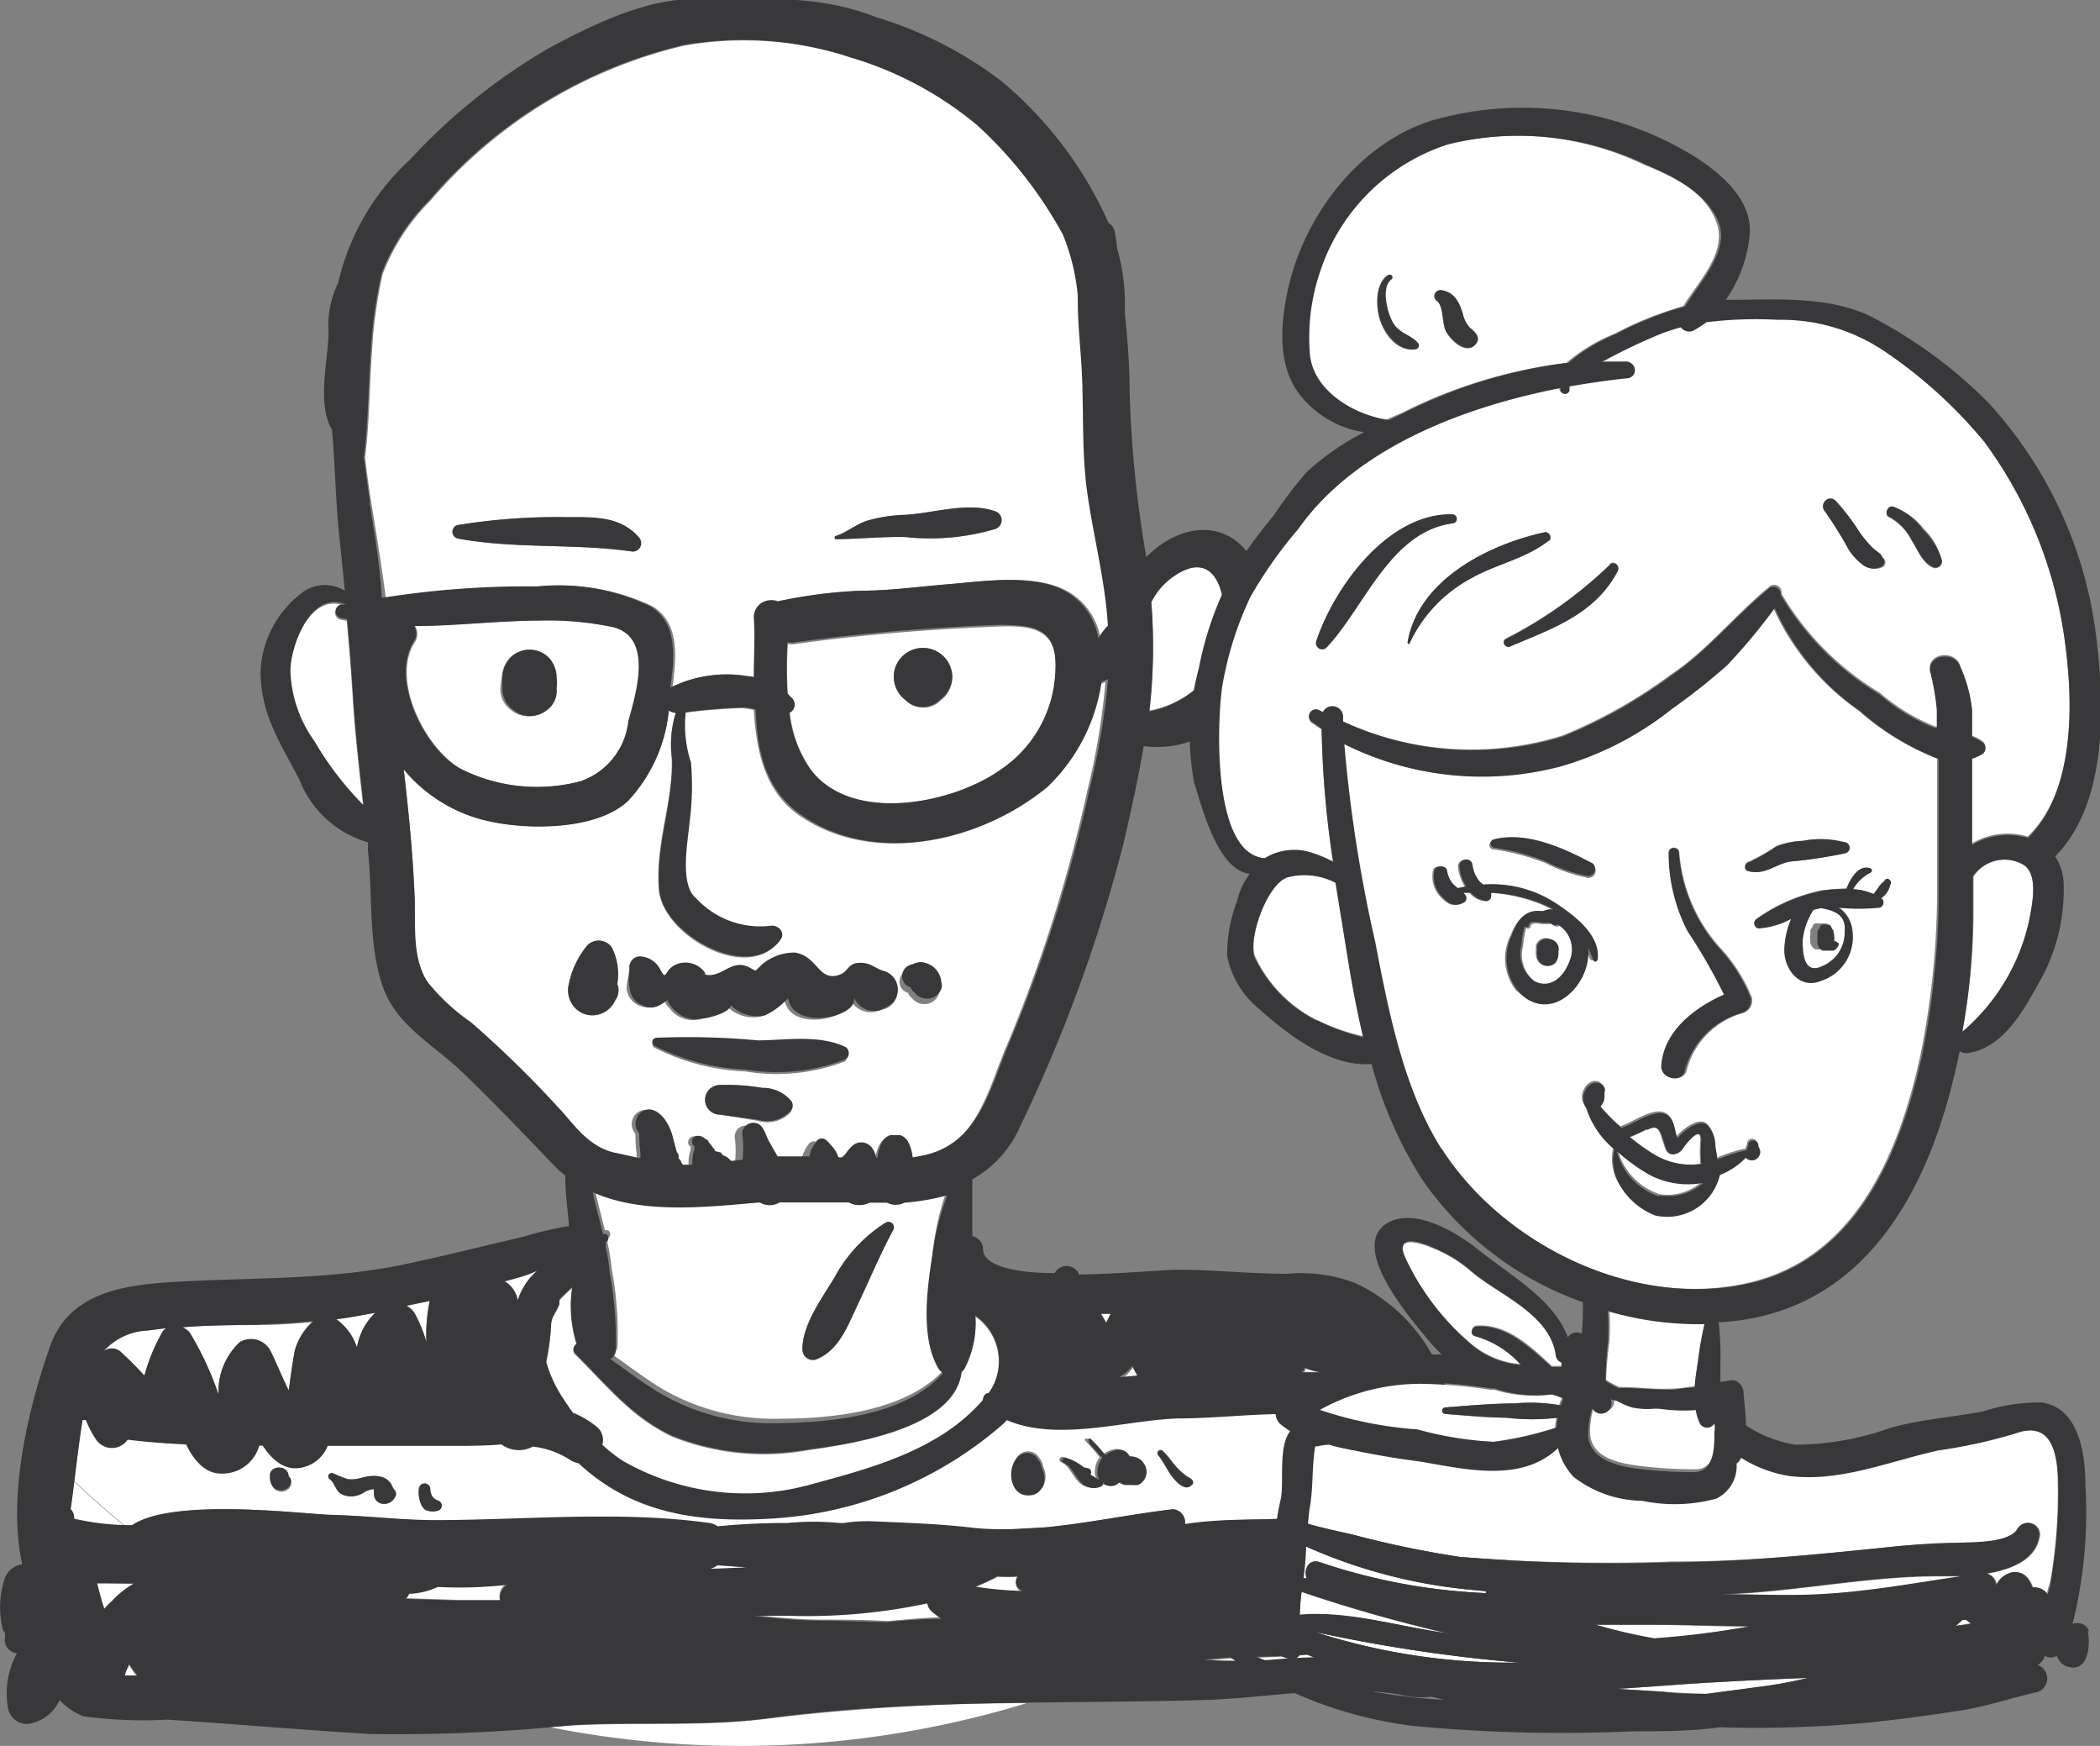 <?xml version="1.0" encoding="UTF-8"?> <svg xmlns="http://www.w3.org/2000/svg" id="レイヤー_1" data-name="レイヤー 1" viewBox="0 0 88.01 73.15"><rect x="0" y="0" width="88.01" height="73.15" fill="#808080" stroke="none"/><defs><style>.cls-1{fill:#fff;}.cls-2{fill:#38383a;}</style></defs><title>parents</title><path class="cls-1" d="M61,83.06a30.24,30.24,0,0,1-3.32.17l-1.41.13c1,0,1.91,0,2.86,0A28,28,0,0,1,63,83.23c.48,0,1.08.19,1.68.26a2.75,2.75,0,0,1,0-.4C63.46,83.08,62.19,83.12,61,83.06Z" transform="translate(-5.83 -13.77)"></path><path class="cls-1" d="M8.79,77a.52.52,0,0,1,.13.46,9.42,9.42,0,0,0,2.14.26c-.73-.6-1.43-1.22-2.12-1.87C8.9,76.21,8.85,76.59,8.79,77Z" transform="translate(-5.83 -13.77)"></path><path class="cls-1" d="M11.05,84h.52a3.69,3.69,0,0,1-.34-.48C11.17,83.66,11.1,83.82,11.05,84Z" transform="translate(-5.83 -13.77)"></path><path class="cls-1" d="M10.22,80.1H9.88c.11.4.2.79.31,1.07a3.47,3.47,0,0,1,.36-.36,4,4,0,0,1,.88-.68l-.14,0Z" transform="translate(-5.83 -13.77)"></path><path class="cls-1" d="M61.57,80.82H61.2l-.44.1a.86.86,0,0,1,0,.16A17.75,17.75,0,0,1,63.4,81c.38,0,.79,0,1.21,0a.69.69,0,0,1,0-.24A15.17,15.17,0,0,0,61.57,80.82Z" transform="translate(-5.83 -13.77)"></path><path class="cls-1" d="M65.64,77.25l.09,0a17.31,17.31,0,0,1-.45-2c-.66.65-1.35,1.28-2.06,1.89A16.27,16.27,0,0,1,65.64,77.25Z" transform="translate(-5.83 -13.77)"></path><path class="cls-1" d="M20.36,39.78l-.27-.05a.29.29,0,0,1,0-.56l.22,0v0c-1.48-.65-2.37,1.76-2.33,2.78a5.35,5.35,0,0,0,1,2.93,13.47,13.47,0,0,0,2.08,2.77c-.18-1.61-.37-3.23-.46-4.85C20.53,41.75,20.45,40.76,20.36,39.78Z" transform="translate(-5.83 -13.77)"></path><path class="cls-1" d="M56,42.58a4.32,4.32,0,0,0,1.15-3.22c-.07-1.28-.65-2.37-2-1.52A2.88,2.88,0,0,0,54.08,39,23.65,23.65,0,0,1,54,43.54,4.24,4.24,0,0,0,56,42.58Z" transform="translate(-5.83 -13.77)"></path><path class="cls-1" d="M33.17,39.17c1.18.71,1,2.22.84,3.41a5.21,5.21,0,0,1,3-.51l.5.07c0-.88.06-1.74,0-2.51a.71.71,0,0,1,1-.65.65.65,0,0,1,.21-.06,20.35,20.35,0,0,1,3.24-.4c1.27,0,2.5-.18,3.77-.28,1.42-.12,3.48-.43,4.8.28a2.78,2.78,0,0,1,1.42,2l.07-.13a4,4,0,0,1,.33-.41c-.11-1.89-.6-3.77-.87-5.62s-.12-3.66-.25-5.49c-.06-.84-.12-1.67-.14-2.5a1.29,1.29,0,0,1,0-.19,8.81,8.81,0,0,0-.64-2.63A17.79,17.79,0,0,0,46.77,19a14.9,14.9,0,0,0-5.25-2.81,14.37,14.37,0,0,0-7-.51,20,20,0,0,0-10.65,6.5,8.78,8.78,0,0,0-2,3.07,19.68,19.68,0,0,0-.45,3.26c-.11,1.49-.1,3-.29,4.43.08.64.16,1.27.26,1.89.22,1.34.44,2.68.61,4a38.6,38.6,0,0,1,6.5-.48A8.86,8.86,0,0,1,33.17,39.17Zm7.68-2.94c.47-.15.83-.48,1.31-.64a6.36,6.36,0,0,1,1.62-.25c1.19-.07,2.6-.55,3.75-.15a.39.39,0,0,1,0,.75,9.65,9.65,0,0,1-3.75.33c-1,0-1.94.06-2.91.09A.07.07,0,0,1,40.85,36.23ZM25,35.77a25.9,25.9,0,0,1,4.66-.33c1.07,0,2.19,0,2.94.85a.35.35,0,0,1-.33.58c-2.4-.34-4.88-.09-7.27-.54A.29.29,0,0,1,25,35.77Z" transform="translate(-5.83 -13.77)"></path><path class="cls-1" d="M31.51,62.1l1,.22,0-.24a5,5,0,0,1-.05-.67v-.14a.6.6,0,0,1,.38-1c.55,0,.9.59,1,1.06.07.25.13.5.2.74,0,.07,0,.13.07.19l0,.07s.19.25.07.11l.11.15h.4a1.93,1.93,0,0,1,0-.24,1.43,1.43,0,0,1,.09-.41.08.08,0,0,1,0,0,.33.33,0,0,1,0-.13c-.2-.1-.11-.41.12-.43a.41.41,0,0,1,.33.13.25.25,0,0,1,.12.08c.06,0,.17.16,0,.06a.48.48,0,0,1,.19.23c0-.09.08.09.1.14l.09.16s.09.12.07.11l0,0a.76.76,0,0,1,.35.24l.48-.05a4.23,4.23,0,0,0,0-1,.46.46,0,0,1,.83-.35c.13.19.18.41.29.6l.35.61c.34,0,.68,0,1,0h.34a.74.74,0,0,1,.18-.44c-.17.19.08-.17.12-.22a.29.29,0,0,1,.42,0l.11.11c.26.26-.21-.2.1.11a1.44,1.44,0,0,1,.28.48H41c.06,0,.12-.1.18-.15a1.5,1.5,0,0,1,.27-.34l0,0,.08-.06h0a.56.56,0,0,1,.76.19.93.93,0,0,1,.15.37l.06,0h0a1.86,1.86,0,0,1,.19-.66s0,0,0,0v0a.59.59,0,0,1,.34-.28h0l.09,0h.24l.08,0h0a.56.56,0,0,1,.34.28l0,0v0a1.87,1.87,0,0,1,.19.65,5.85,5.85,0,0,0,.75-.16c2.12-.64,2.55-2.93,3.33-4.71a61.5,61.5,0,0,0,3.35-10.62,30.22,30.22,0,0,0,.76-4.55,1.08,1.08,0,0,1-.27.1h-.08a7.61,7.61,0,0,1-2.29,4.44C46.92,49,42.52,50.06,39.42,48c-1.53-1-1.89-2.72-2-4.48a2.74,2.74,0,0,0-.5-.08,24.12,24.12,0,0,0-2.43.2,5,5,0,0,0,.22,2.11,11.51,11.51,0,0,1-.06,2.49c-.06.76-.44,2.62.27,3.19a3.65,3.65,0,0,0,3.12,1.16c.31-.06.65.26.44.57C37.26,55,33.6,53,33.44,51.05s.59-3.62.54-5.48a4.53,4.53,0,0,1,.17-1.94.56.56,0,0,1-.29-.1,6.48,6.48,0,0,1-1.7,3.78c-1.28,1.22-4.07,1.22-5.65.9A6.42,6.42,0,0,1,22.75,46c.21,1.81.39,3.62.46,5.43,0,1.12-.11,2.48.53,3.47a8.68,8.68,0,0,0,1.83,1.7,44.54,44.54,0,0,1,3.74,3.66C29.92,60.94,30.57,61.88,31.51,62.1Zm12.27-7.77.13-.07c.14,0,.16-.07.06,0h0a.56.56,0,0,1,.18-.07h0a.55.55,0,0,1,.36,0,.9.9,0,0,1,.68.81c0-.22,0-.09,0,0a.67.67,0,0,1,0,.37.64.64,0,0,1-.42.44.68.68,0,0,1-.68-.17l-.07-.08c.14.1.13.08,0,0l0,0a.35.35,0,0,1-.13-.19.49.49,0,0,1-.13-.89Zm-4.78,6a1.33,1.33,0,0,1-1.41.4L36,60.47a.62.62,0,0,1,0-1.24,8.69,8.69,0,0,1,1.76.12,1.55,1.55,0,0,1,1.23.56A.35.35,0,0,1,39,60.28Zm2.27-2.1a8,8,0,0,1-4.21.43,9.2,9.2,0,0,1-3.81-1,.18.18,0,0,1,.09-.33,31.91,31.91,0,0,1,4.26.11c1.21,0,2.55-.25,3.67.28A.31.31,0,0,1,41.27,58.18Zm-9.08-3.91a.43.43,0,0,1,.42-.43,1,1,0,0,1,.83.49c.32.62.18.1.65-.13a1,1,0,0,1,1.26.33l0,.07c.7.18,1.13-.73,1.9-.27l.21.11a2.81,2.81,0,0,0,.26-.25,2.12,2.12,0,0,1,1.4-.51c1,.16,1,1.26,1.89.92.34-.12.39-.48.8-.49s.63.23,1.06.35a.81.81,0,0,1,0,1.55l-.34.09a.92.92,0,0,1-1.1-.62c.34.83-2.1,1.46-2.63.41a1.27,1.27,0,0,1-.11-.3.38.38,0,0,1-.09.1,3.09,3.09,0,0,1-.86.62,1.57,1.57,0,0,1-1.44-.42c-.08.36-1.07.52-1.26.56A1.22,1.22,0,0,1,33.88,56a.75.75,0,0,1-.21-.32c-.27.19-.53.42-1,.24a.85.85,0,0,1-.58-.76C32.1,54.84,32.22,54.57,32.19,54.27ZM29.67,55a3.62,3.62,0,0,1,.78-1.64.66.66,0,0,1,1,.13A2.47,2.47,0,0,1,31.7,55a.7.7,0,0,1-.08.68,1.06,1.06,0,0,1-.68.59,1,1,0,0,1-1-.27A1.07,1.07,0,0,1,29.67,55Z" transform="translate(-5.83 -13.77)"></path><path class="cls-1" d="M25.19,46a7.13,7.13,0,0,0,5,.5,3,3,0,0,0,2-2.51c.31-1.19,1.06-3.55-.67-3.95a13.14,13.14,0,0,0-3.07-.27c-1.72,0-3.49.21-5.23.23a.61.61,0,0,1,0,.67C22.18,42.27,23.7,45.21,25.19,46Zm1.67-3.87a1.26,1.26,0,0,1,.34-.8,1.13,1.13,0,0,1,1.6,0,1.25,1.25,0,0,1,.33.8,2.69,2.69,0,0,1,0,.49,1,1,0,0,1-.45.9,1.11,1.11,0,0,1-1.43,0,1.07,1.07,0,0,1-.45-.9A4,4,0,0,1,26.86,42.12Z" transform="translate(-5.83 -13.77)"></path><path class="cls-1" d="M38.93,43.59h0A5.14,5.14,0,0,0,39.8,46c1.72,2.32,6,1.45,8,0a5.19,5.19,0,0,0,2.28-4.16c.07-1.73-1-1.87-2.41-1.82-2.83.11-5.71.34-8.49.73a.9.9,0,0,1-.33,0,16.94,16.94,0,0,0,0,2.14L39,43A.38.38,0,0,1,38.93,43.59Zm4.4-1.79a1.23,1.23,0,0,1,2.41.32,1.22,1.22,0,0,1-.49,1h0a1,1,0,0,1-.73.3,1,1,0,0,1-.71-.29h0A1.23,1.23,0,0,1,43.33,41.8Z" transform="translate(-5.83 -13.77)"></path><path class="cls-1" d="M63.76,70.85a.87.87,0,0,1-.16.3H64C63.9,71.05,63.83,71,63.76,70.85Z" transform="translate(-5.83 -13.77)"></path><path class="cls-1" d="M45.49,63.7A9.29,9.29,0,0,1,43.7,64a.81.81,0,0,1-.74,0h-.6a1,1,0,0,1-.69.07l-.2-.08-1.62,0c-.4,0-.83,0-1.27,0l0,0a.8.8,0,0,1-.83,0c-2.35.2-5,.5-7-.43.13.59.29,1.17.43,1.75a.21.21,0,0,0,.11,0,.19.19,0,0,1,0,.35.55.55,0,0,1,0,.18,7.55,7.55,0,0,1,.17,1.06,15,15,0,0,1,.25,3.33.46.46,0,0,1-.22.29c.76.52,1.47,1.09,2.27,1.54a9.29,9.29,0,0,0,4.76,1.15c2.15,0,5.34-.3,6.91-2.1a.69.69,0,0,1-.19-.19c-.78-1.31-.46-3.46-.29-4.94A11.17,11.17,0,0,1,45.49,63.7Zm-2.24,1.61c-.57,1.06-1,2.19-1.56,3.29-.38.83-.77,1.78-1.68,2.12a.44.44,0,0,1-.55-.43c0-1,.82-2.14,1.34-3A6.17,6.17,0,0,1,42.94,65,.23.23,0,0,1,43.25,65.31Z" transform="translate(-5.83 -13.77)"></path><path class="cls-1" d="M64.74,73.22a4.19,4.19,0,0,0-2.14-.09A13.18,13.18,0,0,1,60.44,73c-1.75-.08-3.49.13-5.24.17-2.2,0-5,1-7.17.07a1.45,1.45,0,0,1-.17.18,16.17,16.17,0,0,1-9.6,3.94c-3.19.2-5.9-.2-8.17-2.31a1,1,0,0,1-.34-.13,3.58,3.58,0,0,0-1.58-.57,1.23,1.23,0,0,1-1.31-.09c-.73,0-1.47.06-2.12.06H19.57a1.47,1.47,0,0,1-1,.89c-.72.2-1.28-.23-1.72-.9h-.15a1.59,1.59,0,0,1-1.57,1.17c-.7,0-1.19-.59-1.49-1.22-.82,0-1.64-.1-2.45-.2a.8.8,0,0,1-1.32,0,4,4,0,0,1-.43-.82H9.29c-.14.86-.24,1.72-.35,2.58.69.65,1.39,1.27,2.12,1.87h.29c1.74-1.19,7.36-.48,8.47-.43,1.43,0,2.86.22,4.29.22,3.75,0,7.72-.4,11.43.12a.78.78,0,0,1,.35.14,28.79,28.79,0,0,1,2.94-.14,11.17,11.17,0,0,1,2.15,0h.16a6,6,0,0,1,1.21-.07c1.35.06,2.68.1,4,.25a11.44,11.44,0,0,0,1.54.08h.21l1.47-.08c1.79-.17,3.56-.55,5.36-.76a.55.55,0,0,1,.57.62c1.46-.23,3.07-.17,4.37-.27.87-.07,1.74-.09,2.61-.1l.72,0c.71-.61,1.4-1.24,2.06-1.89a11.1,11.1,0,0,0-.37-1.6Zm-46.8,2.92a.45.45,0,0,1-.63,0,.65.65,0,0,1-.15-.47c0-.5.78-.51.78,0l.08.09A.37.37,0,0,1,17.94,76.14Zm4.45.36a.51.51,0,0,1-.46.28.41.41,0,0,1-.42-.41c0-.1,0-.21,0-.21a1,1,0,0,0-.44.15.94.94,0,0,1-.73.13c-.47-.1-.4-.48-.69-.7a.14.14,0,0,1,.14-.24c.18.07.37.16.55.22s.59,0,.9-.09c.46-.07.9,0,1.06.47l.1.14A.24.24,0,0,1,22.39,76.5Zm1.78.56a.72.72,0,0,1-.41,0c-.16,0-.26-.2-.31-.34a1.26,1.26,0,0,1-.06-.61.24.24,0,0,1,.47,0,.73.73,0,0,0,.06.3.46.46,0,0,0,.25.22A.22.22,0,0,1,24.17,77.06Zm25.36-1v0l0,0h0a.57.57,0,0,1-.46.29c-.82.1-1-1-.61-1.52a.54.54,0,0,1,.91,0l0,0s0,0,0,0h0c0,.08,0,0,0,0h0a.72.72,0,0,1,.14.24l.06.2A.87.87,0,0,1,49.53,76.07Zm3.88-.1a2.85,2.85,0,0,1-.29,0l-.26,0h0a.57.57,0,0,1-.21-.13.48.48,0,0,1-.49.16.35.35,0,0,1-.22-.15.14.14,0,0,1-.07.18.73.73,0,0,1-.89-.22c-.25-.27-.34-.62-.7-.78-.12-.06,0-.25.09-.21a2.14,2.14,0,0,1,.81.44l0,0a.15.15,0,0,1,.1,0,.17.17,0,0,1,.14.27l0,0,.38.23s0,0,0,0a.63.63,0,0,1-.08-.23.93.93,0,0,1,.2-.69c-.18-.22-.35-.43-.54-.62s0-.2.12-.12.37.4.55.62a1.08,1.08,0,0,1,.4-.2.5.5,0,0,1,.52.11l.12.16a.57.57,0,0,1,.57.28A.6.6,0,0,1,53.41,76Zm2.37,0c-.24.29-.68-.14-.82-.33s-.36-.62-.58-.89a.13.13,0,0,1,.18-.19c.23.21.39.48.6.7a3,3,0,0,0,.38.34c.09.08.2.09.27.2A.15.15,0,0,1,55.78,76Zm4.52-.07a1.42,1.42,0,0,1-.45-.49.74.74,0,0,1-.11-.24c0-.09,0-.08-.11-.17s.12-.4.28-.28c0,0,.16.1.1.09l.13,0a.72.72,0,0,1,.24.14,1.33,1.33,0,0,1,.44.41A.38.38,0,0,1,60.3,75.91Zm2.4-.63a.27.27,0,0,1-.22.13c-.32,0-.47-.33-.6-.59a1.23,1.23,0,0,1-.19-.44,1.8,1.8,0,0,0-.1-.4c0-.15.17-.29.28-.16L62,74c.06.06.14.07.2.14l.24.29C62.66,74.68,62.88,75,62.7,75.28Z" transform="translate(-5.83 -13.77)"></path><path class="cls-1" d="M52.18,69.23c.06-.13.13-.27.2-.4h-.46a4.05,4.05,0,0,0,.21.35Z" transform="translate(-5.83 -13.77)"></path><path class="cls-1" d="M53.31,71.07l0,0a2,2,0,0,1-.53.52l.77-.07A4,4,0,0,1,53.31,71.07Z" transform="translate(-5.83 -13.77)"></path><path class="cls-1" d="M60.54,71.08l0,.1a.18.18,0,0,0-.05.07l.8,0A2.91,2.91,0,0,1,60.54,71.08Z" transform="translate(-5.83 -13.77)"></path><path class="cls-1" d="M48.5,79.83a8.07,8.07,0,0,1-.85,0c-.3.16-.61.3-.92.43a14.57,14.57,0,0,0,2.3.23l-.27,0A.4.4,0,0,1,48.5,79.83Z" transform="translate(-5.83 -13.77)"></path><path class="cls-1" d="M13.83,69.67A13.17,13.17,0,0,1,14.92,72l.07.21a2.81,2.81,0,0,1,.89-2.2.92.92,0,0,1,1.25.33c.2.36.48,1.07.8,1.72.1-.74.22-1.57.27-1.73a2.58,2.58,0,0,1,.69-1.11l.09-.06c-.75.07-1.5.12-2.25.13-1.09,0-2.17,0-3.26.09A.68.68,0,0,1,13.83,69.67Z" transform="translate(-5.83 -13.77)"></path><path class="cls-1" d="M23.22,68.85A5.7,5.7,0,0,1,23.7,70a6.94,6.94,0,0,1,.14-1.74l-1,.22A.85.85,0,0,1,23.22,68.85Z" transform="translate(-5.83 -13.77)"></path><path class="cls-1" d="M10.89,70.4c.34.33.66.66,1,1a7.64,7.64,0,0,1,.79-1.89l.12-.1-.79.1a2.62,2.62,0,0,0-1.83.88A.55.55,0,0,1,10.89,70.4Z" transform="translate(-5.83 -13.77)"></path><path class="cls-1" d="M20.79,70.24a2.57,2.57,0,0,1,.79-1.47c-.57.1-1.15.19-1.72.27l.07,0A2.35,2.35,0,0,1,20.79,70.24Z" transform="translate(-5.83 -13.77)"></path><path class="cls-1" d="M44.72,80.91a24.3,24.3,0,0,1-5.79.52c-.49,0-1,0-1.47,0a25.62,25.62,0,0,0,2.64.2c1,0,2,0,2.93.06.76-.07,1.53-.14,2.29-.17-.13-.09-.26-.18-.38-.28A.61.61,0,0,1,44.72,80.91Z" transform="translate(-5.83 -13.77)"></path><path class="cls-1" d="M24.16,80.23a3.16,3.16,0,0,1-1.2.29.77.77,0,0,1-.14.21L25,80.8c.59,0,1.19,0,1.78,0a.64.64,0,0,1,.28-.69A17.49,17.49,0,0,1,24.16,80.23Z" transform="translate(-5.83 -13.77)"></path><path class="cls-1" d="M35.54,79.5h-.06c.55,0,1.1,0,1.64-.06l-1.24-.09A.71.71,0,0,1,35.54,79.5Z" transform="translate(-5.83 -13.77)"></path><path class="cls-1" d="M29.77,86.07l-.92.06a41,41,0,0,0,20-1,90.36,90.36,0,0,0-10.69.63C35.34,86.14,32.57,85.91,29.77,86.07Z" transform="translate(-5.83 -13.77)"></path><path class="cls-1" d="M29.83,73a3.77,3.77,0,0,1,1,.59.7.7,0,0,1,.23.75,6.36,6.36,0,0,0,.87.68,10.31,10.31,0,0,0,8,.95c2.48-.66,5.25-1.45,7-3.41l.09-.11a.29.29,0,0,1,.17-.27l.06,0a2.31,2.31,0,0,0-.55-3.25,4.16,4.16,0,0,1-.46,2.22l-.12.14c-.29,2.4-4.78,3-6.52,3.26a10.35,10.35,0,0,1-5.59-.58c-1.73-.81-2.75-2.14-4.07-3.44a.26.26,0,0,1,.05-.42,5.36,5.36,0,0,1-.18-2.37,6.38,6.38,0,0,0-.53.51.66.66,0,0,0,0,.15c-.09.31-.3.49-.35.83a9.77,9.77,0,0,1-.22,1.66,5.29,5.29,0,0,0,.68,1.49C29.53,72.56,29.68,72.78,29.83,73Z" transform="translate(-5.83 -13.77)"></path><path class="cls-1" d="M27.53,68.25A2.7,2.7,0,0,1,28.35,67a5.43,5.43,0,0,1-.72.27l-.65.18A1.15,1.15,0,0,1,27.53,68.25Z" transform="translate(-5.83 -13.77)"></path><path class="cls-2" d="M69.6,81h0a2.72,2.72,0,0,0-.34-1.27l-.24-.57a3.36,3.36,0,0,0-.76-1.3.94.94,0,0,0-.24-.49c-.48-.52-.37-1.55-.59-2.21-.35-1.07-.7-2.15-1-3.25a7.11,7.11,0,0,0-3.82-4.39,6.37,6.37,0,0,0-2.84-.38c-1.54,0-3.06-.17-4.61-.17-.47,0-2.31.17-4.13.2l0-.06a.57.57,0,0,0-1,0c-1.62,0-3-.29-3-1a.57.57,0,0,0-.45-.55c0-.79,0-1.59,0-2.38a4.65,4.65,0,0,0,2-2.21,63.67,63.67,0,0,0,4.32-11.8c.33-1.4.63-2.77.86-4.14a4.25,4.25,0,0,0,4.15-1.94c1-1.53,1.46-4.07.49-5.75-1.15-2-3.23-1.56-4.53-.23a48.4,48.4,0,0,1-.7-7c0-1.09-.09-2.17-.2-3.24a8.5,8.5,0,0,0-.33-2.72c0-.2-.05-.4-.08-.6a.56.56,0,0,0-.27-.44,16.49,16.49,0,0,0-4.5-5.95,16.55,16.55,0,0,0-5.24-2.67c-2.52-1-5.09-.75-7.74-.75-2,0-4.31,1.15-6,2.06A25.06,25.06,0,0,0,23,20.47a10.07,10.07,0,0,0-3,5.16,4.05,4.05,0,0,0-.4,2.06c0,1.08-.51,3,.14,4.07.14,1.48.15,3,.31,4.48.08.76.16,1.52.23,2.28a1.59,1.59,0,0,0-1.84.12,4.38,4.38,0,0,0-1.69,3.24c0,1.82.82,3,1.63,4.56a4.37,4.37,0,0,0,2.87,2.62c0,.12,0,.24,0,.36.21,1.89,0,3.87.62,5.68.57,1.64,2.12,2.43,3.3,3.56,1.33,1.27,2.59,2.6,3.86,3.92a4,4,0,0,0,.49.44c0,.71.1,1.41.16,2.12a14,14,0,0,0-1.89.44c-1.63.38-3.26.79-4.9,1.14-3.31.71-6.58.56-9.93.77-2,.13-4.2.47-5,2.6-.95,2.66-1.82,6.36-1.21,9.16l0,.08a.16.16,0,0,0-.09,0A.91.91,0,0,0,6,80,3.8,3.8,0,0,0,5.94,82c0,.07.06.12.09.18s0,.2,0,.3a.57.57,0,0,0,.51.56,3.51,3.51,0,0,0-.36,2.37A.81.81,0,0,0,7,86a1.73,1.73,0,0,0,1.33-1,2.63,2.63,0,0,0,1,.68,18.55,18.55,0,0,0,3.5.14c2.83.18,5.65.43,8.49.6a70.75,70.75,0,0,0,8.49-.37c2.8-.16,5.57.07,8.37-.31,5.93-.79,12-.57,18-.74,2.76-.07,5.58-.69,8.32-.23a3.45,3.45,0,0,0,2.11-.11l.13-.09a2.43,2.43,0,0,0,1.63.32c1.09-.28,1.11-1.15.94-2a3.23,3.23,0,0,0-.19-.85s0,0,0,0a.35.35,0,0,0,0-.14A1.06,1.06,0,0,0,69.6,81ZM54.08,39a2.88,2.88,0,0,1,1.05-1.16c1.35-.85,1.93.24,2,1.52A4.32,4.32,0,0,1,56,42.58a4.24,4.24,0,0,1-2,1A23.65,23.65,0,0,0,54.08,39Zm9.68,31.85c.07.1.14.2.2.3H63.6A.87.87,0,0,0,63.76,70.85Zm-3.27.33,0-.1a2.91,2.91,0,0,0,.7.19l-.8,0A.18.18,0,0,1,60.49,71.18ZM53.29,71l0,0a4,4,0,0,0,.22.4l-.77.07A2,2,0,0,0,53.29,71Zm-.91-2.19c-.07.13-.14.27-.2.4l0-.06a4.05,4.05,0,0,1-.21-.35ZM19,44.81a5.35,5.35,0,0,1-1-2.93c0-1,.85-3.43,2.33-2.78v0l-.22,0a.29.29,0,0,0,0,.56l.27.05c.09,1,.17,2,.23,2.95.09,1.62.28,3.24.46,4.85A13.47,13.47,0,0,1,19,44.81Zm2.34-10c-.1-.62-.18-1.25-.26-1.89.19-1.47.18-2.94.29-4.43a19.68,19.68,0,0,1,.45-3.26,8.78,8.78,0,0,1,2-3.07,20,20,0,0,1,10.65-6.5,14.37,14.37,0,0,1,7,.51A14.9,14.9,0,0,1,46.77,19a17.79,17.79,0,0,1,3.6,4.59A8.81,8.81,0,0,1,51,26.18a1.29,1.29,0,0,0,0,.19c0,.83.08,1.66.14,2.5.13,1.83,0,3.66.25,5.49s.76,3.73.87,5.62a4,4,0,0,0-.33.41l-.07.13a2.78,2.78,0,0,0-1.42-2c-1.32-.71-3.38-.4-4.8-.28-1.27.1-2.5.28-3.77.28a20.35,20.35,0,0,0-3.24.4.65.65,0,0,0-.21.06.71.71,0,0,0-1,.65c.06.77,0,1.63,0,2.51l-.5-.07a5.21,5.21,0,0,0-3,.51c.17-1.19.34-2.7-.84-3.41a8.86,8.86,0,0,0-4.75-.83,38.6,38.6,0,0,0-6.5.48C21.75,37.47,21.53,36.13,21.31,34.79ZM39,43l-.17-.18a16.94,16.94,0,0,1,0-2.14.9.9,0,0,0,.33,0c2.78-.39,5.66-.62,8.49-.73,1.45,0,2.48.09,2.41,1.82A5.19,5.19,0,0,1,47.79,46c-2,1.44-6.27,2.31-8,0a5.14,5.14,0,0,1-.88-2.36h0A.38.38,0,0,0,39,43ZM23.19,40c1.74,0,3.51-.22,5.23-.23a13.14,13.14,0,0,1,3.07.27c1.73.4,1,2.76.67,3.95a3,3,0,0,1-2,2.51,7.13,7.13,0,0,1-5-.5c-1.49-.78-3-3.72-2-5.33A.61.61,0,0,0,23.19,40Zm6.12,20.27a44.54,44.54,0,0,0-3.74-3.66,8.68,8.68,0,0,1-1.83-1.7c-.64-1-.49-2.35-.53-3.47-.07-1.81-.25-3.62-.46-5.43a6.42,6.42,0,0,0,3.76,2.21c1.58.32,4.37.32,5.65-.9a6.48,6.48,0,0,0,1.7-3.78.56.56,0,0,0,.29.1A4.53,4.53,0,0,0,34,45.57c.05,1.86-.69,3.6-.54,5.48s3.82,3.9,5.09,2.08c.21-.31-.13-.63-.44-.57A3.65,3.65,0,0,1,35,51.4c-.71-.57-.33-2.43-.27-3.19a11.51,11.51,0,0,0,.06-2.49,5,5,0,0,1-.22-2.11,24.12,24.12,0,0,1,2.43-.2,2.74,2.74,0,0,1,.5.08c.06,1.76.42,3.44,2,4.48,3.1,2.09,7.5,1,10.21-1.21a7.61,7.61,0,0,0,2.29-4.44H52a1.08,1.08,0,0,0,.27-.1,30.22,30.22,0,0,1-.76,4.55,61.5,61.5,0,0,1-3.35,10.62c-.78,1.78-1.21,4.07-3.33,4.71a5.85,5.85,0,0,1-.75.16,1.87,1.87,0,0,0-.19-.65v0l0,0a.56.56,0,0,0-.34-.28h0l-.08,0h-.24l-.09,0h0a.59.59,0,0,0-.34.28v0s0,0,0,0a1.86,1.86,0,0,0-.19.66h0l-.06,0a.93.93,0,0,0-.15-.37.56.56,0,0,0-.76-.19h0l-.08.06,0,0a1.5,1.5,0,0,0-.27.34c-.06.05-.12.11-.18.15h-.14a1.44,1.44,0,0,0-.28-.48c-.31-.31.16.15-.1-.11l-.11-.11a.29.29,0,0,0-.42,0c0,.05-.29.41-.12.22a.74.74,0,0,0-.18.44h-.34c-.35,0-.69,0-1,0l-.35-.61c-.11-.19-.16-.41-.29-.6a.46.46,0,0,0-.83.35,4.23,4.23,0,0,1,0,1l-.48.05a.76.76,0,0,0-.35-.24l0,0s-.06-.08-.07-.11L35.8,62c0-.05-.14-.23-.1-.14a.48.48,0,0,0-.19-.23c.15.1,0,0,0-.06a.25.25,0,0,0-.12-.08.41.41,0,0,0-.33-.13c-.23,0-.32.33-.12.43a.33.33,0,0,0,0,.13.08.08,0,0,0,0,0,1.43,1.43,0,0,0-.09.41,1.93,1.93,0,0,0,0,.24h-.4l-.11-.15c.12.14,0-.08-.07-.11l0-.07c0-.06,0-.12-.07-.19-.07-.24-.13-.49-.2-.74-.14-.47-.49-1.06-1-1.06a.6.6,0,0,0-.38,1v.14a5,5,0,0,0,.05.67l0,.24-1-.22C30.57,61.88,29.92,60.94,29.31,60.26ZM45.16,71.11a.69.69,0,0,0,.19.19c-1.57,1.8-4.76,2.07-6.91,2.1a9.29,9.29,0,0,1-4.76-1.15c-.8-.45-1.51-1-2.27-1.54a.46.46,0,0,0,.22-.29,15,15,0,0,0-.25-3.33A7.55,7.55,0,0,0,31.21,66a.55.55,0,0,0,0-.18.19.19,0,0,0,0-.35.21.21,0,0,1-.11,0c-.14-.58-.3-1.16-.43-1.75,2.07.93,4.69.63,7,.43a.8.8,0,0,0,.83,0l0,0c.44,0,.87,0,1.27,0l1.62,0,.2.08a1,1,0,0,0,.69-.07H43a.81.81,0,0,0,.74,0,9.29,9.29,0,0,0,1.79-.31,11.17,11.17,0,0,0-.62,2.47C44.7,67.65,44.38,69.8,45.16,71.11ZM28.93,69.19c.05-.34.26-.52.35-.83a.66.66,0,0,1,0-.15,6.38,6.38,0,0,1,.53-.51A5.36,5.36,0,0,0,30,70.07a.26.26,0,0,0-.05.42c1.32,1.3,2.34,2.63,4.07,3.44a10.35,10.35,0,0,0,5.59.58c1.74-.21,6.23-.86,6.52-3.26l.12-.14a4.16,4.16,0,0,0,.46-2.22,2.31,2.31,0,0,1,.55,3.25l-.06,0a.29.29,0,0,0-.17.27l-.09.11c-1.79,2-4.56,2.75-7,3.41a10.31,10.31,0,0,1-8-.95,6.36,6.36,0,0,1-.87-.68.7.7,0,0,0-.23-.75,3.77,3.77,0,0,0-1-.59c-.15-.21-.3-.43-.44-.65a5.29,5.29,0,0,1-.68-1.49A9.77,9.77,0,0,0,28.93,69.19Zm-1.3-1.91a5.43,5.43,0,0,0,.72-.27,2.7,2.7,0,0,0-.82,1.24,1.15,1.15,0,0,0-.55-.79Zm-3.79,1A6.94,6.94,0,0,0,23.7,70a5.7,5.7,0,0,0-.48-1.19.85.85,0,0,0-.35-.33Zm-2.26.47a2.57,2.57,0,0,0-.79,1.47,2.35,2.35,0,0,0-.86-1.17l-.07,0C20.43,69,21,68.87,21.58,68.77Zm-4.85.5c.75,0,1.5-.06,2.25-.13l-.09.06a2.58,2.58,0,0,0-.69,1.11c-.05.16-.17,1-.27,1.73-.32-.65-.6-1.36-.8-1.72A.92.92,0,0,0,15.88,70a2.81,2.81,0,0,0-.89,2.2L14.92,72a13.17,13.17,0,0,0-1.09-2.31.68.68,0,0,0-.36-.31C14.56,69.29,15.64,69.29,16.73,69.27ZM12,69.52l.79-.1-.12.1a7.64,7.64,0,0,0-.79,1.89c-.31-.35-.63-.68-1-1a.55.55,0,0,0-.74,0A2.62,2.62,0,0,1,12,69.52Zm-1.43,11.3a3.47,3.47,0,0,0-.36.36c-.11-.28-.2-.67-.31-1.07h1.41l.14,0A4,4,0,0,0,10.55,80.82Zm.5,3.15c0-.15.12-.31.18-.48a3.69,3.69,0,0,0,.34.48Zm15.74-3.14c-.59,0-1.19,0-1.78,0l-2.19-.07a.77.77,0,0,0,.14-.21,3.16,3.16,0,0,0,1.2-.29,17.49,17.49,0,0,0,2.91-.09A.64.64,0,0,0,26.79,80.83Zm8.69-1.33h.06a.71.71,0,0,0,.34-.15l1.24.09C36.58,79.46,36,79.49,35.48,79.5ZM43,81.73c-1,0-2-.07-2.93-.06a25.62,25.62,0,0,1-2.64-.2c.49,0,1,0,1.47,0a24.3,24.3,0,0,0,5.79-.52.61.61,0,0,0,.22.37c.12.1.25.19.38.28C44.56,81.59,43.79,81.66,43,81.73Zm3.7-1.48c.31-.13.62-.27.92-.43a8.07,8.07,0,0,0,.85,0,.4.4,0,0,0,.26.61l.27,0A14.57,14.57,0,0,1,46.73,80.25Zm8.79-2.63A.55.55,0,0,0,55,77c-1.8.21-3.57.59-5.36.76l-1.47.08h-.21a11.44,11.44,0,0,1-1.54-.08c-1.34-.15-2.67-.19-4-.25a6,6,0,0,0-1.21.07H41a11.17,11.17,0,0,0-2.15,0,28.79,28.79,0,0,0-2.94.14.78.78,0,0,0-.35-.14c-3.71-.52-7.68-.13-11.43-.12-1.43,0-2.86-.17-4.29-.22-1.11,0-6.73-.76-8.47.43a10.63,10.63,0,0,1-2.43-.27A.52.52,0,0,0,8.79,77c.18-1.24.3-2.49.5-3.73h.14a4,4,0,0,0,.43.82.8.8,0,0,0,1.32,0c.81.1,1.63.16,2.45.2.3.63.79,1.24,1.49,1.22a1.59,1.59,0,0,0,1.57-1.17h.15c.44.67,1,1.1,1.72.9a1.47,1.47,0,0,0,1-.89h5.17c.65,0,1.39,0,2.12-.06a1.23,1.23,0,0,0,1.31.09,3.58,3.58,0,0,1,1.58.57,1,1,0,0,0,.34.13c2.27,2.11,5,2.51,8.17,2.31a16.17,16.17,0,0,0,9.6-3.94,1.45,1.45,0,0,0,.17-.18c2.15.92,5,0,7.17-.07,1.75,0,3.49-.25,5.24-.17a13.18,13.18,0,0,0,2.16.13,4.19,4.19,0,0,1,2.14.09l.17.5c.34,1,.44,2.39.82,3.55l-.09,0a18.29,18.29,0,0,0-3.14,0c-.87,0-1.74,0-2.61.1C58.59,77.45,57,77.39,55.52,77.62Zm9.14,3.16a.69.69,0,0,0,0,.24c-.42,0-.83,0-1.21,0a17.75,17.75,0,0,0-2.63.1.86.86,0,0,0,0-.16l.44-.1h.37A15.17,15.17,0,0,1,64.66,80.78ZM63,83.23a28,28,0,0,0-3.89.08c-.95.06-1.9.06-2.86,0l1.41-.13A30.24,30.24,0,0,0,61,83.06c1.24.06,2.51,0,3.68,0a2.75,2.75,0,0,0,0,.4C64.05,83.42,63.45,83.28,63,83.23Z" transform="translate(-5.83 -13.77)"></path><path class="cls-2" d="M29.16,42.61a2.69,2.69,0,0,0,0-.49,1.25,1.25,0,0,0-.33-.8,1.13,1.13,0,0,0-1.6,0,1.26,1.26,0,0,0-.34.8,4,4,0,0,0,0,.49,1.07,1.07,0,0,0,.45.9,1.11,1.11,0,0,0,1.43,0A1,1,0,0,0,29.16,42.61Z" transform="translate(-5.83 -13.77)"></path><path class="cls-2" d="M45.74,42.12a1.23,1.23,0,0,0-2.41-.32,1.23,1.23,0,0,0,.45,1.3h0a1,1,0,0,0,.71.29,1,1,0,0,0,.73-.3h0A1.22,1.22,0,0,0,45.74,42.12Z" transform="translate(-5.83 -13.77)"></path><path class="cls-2" d="M32.61,36.29c-.75-.89-1.87-.86-2.94-.85a25.9,25.9,0,0,0-4.66.33.29.29,0,0,0,0,.56c2.39.45,4.87.2,7.27.54A.35.35,0,0,0,32.61,36.29Z" transform="translate(-5.83 -13.77)"></path><path class="cls-2" d="M47.53,35.19c-1.15-.4-2.56.08-3.75.15a6.36,6.36,0,0,0-1.62.25c-.48.16-.84.49-1.31.64a.07.07,0,0,0,0,.13c1,0,1.94-.12,2.91-.09a9.65,9.65,0,0,0,3.75-.33A.39.39,0,0,0,47.53,35.19Z" transform="translate(-5.83 -13.77)"></path><path class="cls-2" d="M31.7,55a2.47,2.47,0,0,0-.22-1.52.66.66,0,0,0-1-.13A3.62,3.62,0,0,0,29.67,55a1.07,1.07,0,0,0,.26,1,1,1,0,0,0,1,.27,1.06,1.06,0,0,0,.68-.59A.7.7,0,0,0,31.7,55Z" transform="translate(-5.83 -13.77)"></path><path class="cls-2" d="M42.9,54.46c-.43-.12-.57-.37-1.06-.35s-.46.37-.8.49c-.91.34-.92-.76-1.89-.92a2.12,2.12,0,0,0-1.4.51,2.81,2.81,0,0,1-.26.25l-.21-.11c-.77-.46-1.2.45-1.9.27l0-.07a1,1,0,0,0-1.26-.33c-.47.23-.33.75-.65.13a1,1,0,0,0-.83-.49.43.43,0,0,0-.42.43c0,.3-.09.57,0,.88a.85.85,0,0,0,.58.76c.42.18.68,0,1-.24a.75.75,0,0,0,.21.32,1.22,1.22,0,0,0,1.19.46c.19,0,1.18-.2,1.26-.56a1.57,1.57,0,0,0,1.44.42,3.09,3.09,0,0,0,.86-.62.38.38,0,0,0,.09-.1,1.27,1.27,0,0,0,.11.3c.53,1,3,.42,2.63-.41a.92.92,0,0,0,1.1.62L42.9,56A.81.81,0,0,0,42.9,54.46Z" transform="translate(-5.83 -13.77)"></path><path class="cls-2" d="M45.28,54.92c0-.07,0-.2,0,0a.9.9,0,0,0-.68-.81.55.55,0,0,0-.36,0h0a.56.56,0,0,0-.18.07h0c.1,0,.08,0-.06,0l-.13.07a.49.49,0,0,0,.13.89.35.35,0,0,0,.13.19l0,0c.17.13.18.15,0,0l.07.08a.68.68,0,0,0,.68.17.64.64,0,0,0,.42-.44A.67.67,0,0,0,45.28,54.92Z" transform="translate(-5.83 -13.77)"></path><path class="cls-2" d="M41.27,57.64c-1.12-.53-2.46-.29-3.67-.28a31.91,31.91,0,0,0-4.26-.11.18.18,0,0,0-.09.33,9.2,9.2,0,0,0,3.81,1,8,8,0,0,0,4.21-.43A.31.31,0,0,0,41.27,57.64Z" transform="translate(-5.83 -13.77)"></path><path class="cls-2" d="M39,59.91a1.55,1.55,0,0,0-1.23-.56A8.69,8.69,0,0,0,36,59.23a.62.62,0,0,0,0,1.24l1.58.21a1.33,1.33,0,0,0,1.41-.4A.35.35,0,0,0,39,59.91Z" transform="translate(-5.83 -13.77)"></path><path class="cls-2" d="M42.94,65a6.17,6.17,0,0,0-2.14,2.31c-.52.84-1.36,2-1.34,3a.44.44,0,0,0,.55.43c.91-.34,1.3-1.29,1.68-2.12.51-1.1,1-2.23,1.56-3.29A.23.23,0,0,0,42.94,65Z" transform="translate(-5.83 -13.77)"></path><path class="cls-2" d="M18,75.7l-.08-.09c0-.48-.81-.47-.78,0a.65.65,0,0,0,.15.47.45.45,0,0,0,.63,0A.37.37,0,0,0,18,75.7Z" transform="translate(-5.83 -13.77)"></path><path class="cls-2" d="M22.39,76.24l-.1-.14c-.16-.44-.6-.54-1.06-.47-.31.05-.58.2-.9.09s-.37-.15-.55-.22a.14.14,0,0,0-.14.24c.29.22.22.6.69.7a.94.94,0,0,0,.73-.13,1,1,0,0,1,.44-.15s0,.11,0,.21a.41.41,0,0,0,.42.41.51.51,0,0,0,.46-.28A.24.24,0,0,0,22.39,76.24Z" transform="translate(-5.83 -13.77)"></path><path class="cls-2" d="M24.17,76.64a.46.46,0,0,1-.25-.22.73.73,0,0,1-.06-.3.24.24,0,0,0-.47,0,1.26,1.26,0,0,0,.06.61c.05.14.15.31.31.34a.72.72,0,0,0,.41,0A.22.22,0,0,0,24.17,76.64Z" transform="translate(-5.83 -13.77)"></path><path class="cls-2" d="M49.52,76.09v0a.87.87,0,0,0,0-.74l-.06-.2a.77.77,0,0,0-.14-.25.54.54,0,0,0-.91,0c-.4.53-.21,1.62.61,1.52a.57.57,0,0,0,.46-.29h0Z" transform="translate(-5.83 -13.77)"></path><path class="cls-2" d="M49.32,74.86s0,0,0,0h0S49.43,75,49.32,74.86Z" transform="translate(-5.83 -13.77)"></path><path class="cls-2" d="M53.77,75.09a.57.57,0,0,0-.57-.28l-.12-.16a.5.5,0,0,0-.52-.11,1.08,1.08,0,0,0-.4.2c-.18-.22-.36-.43-.55-.62s-.19,0-.12.12.36.4.54.62a.93.93,0,0,0-.2.69.63.63,0,0,0,.08.23s0,0,0,0l-.38-.23,0,0a.17.17,0,0,0-.14-.27.15.15,0,0,0-.1,0l0,0a2.14,2.14,0,0,0-.81-.44c-.12,0-.21.15-.09.21.36.16.45.51.7.78a.73.73,0,0,0,.89.22.14.14,0,0,0,.07-.18.35.35,0,0,0,.22.15.48.48,0,0,0,.49-.16.57.57,0,0,0,.21.13l.26,0a2.85,2.85,0,0,0,.29,0A.6.6,0,0,0,53.77,75.09Z" transform="translate(-5.83 -13.77)"></path><path class="cls-2" d="M52.89,76h0Z" transform="translate(-5.83 -13.77)"></path><path class="cls-2" d="M55.81,75.81c-.07-.11-.18-.12-.27-.2a3,3,0,0,1-.38-.34c-.21-.22-.37-.49-.6-.7a.13.13,0,0,0-.18.19c.22.27.36.61.58.89s.58.62.82.33A.15.15,0,0,0,55.81,75.81Z" transform="translate(-5.83 -13.77)"></path><path class="cls-2" d="M60.82,75.4a1.33,1.33,0,0,0-.44-.41.72.72,0,0,0-.24-.14l-.13,0c.06,0-.1-.09-.1-.09-.16-.12-.4.12-.28.28s.09.08.11.17a.74.74,0,0,0,.11.24,1.42,1.42,0,0,0,.45.49A.38.38,0,0,0,60.82,75.4Z" transform="translate(-5.83 -13.77)"></path><path class="cls-2" d="M62.48,74.45l-.24-.29c-.06-.07-.14-.08-.2-.14l-.17-.2c-.11-.13-.32,0-.28.16a1.8,1.8,0,0,1,.1.4,1.23,1.23,0,0,0,.19.44c.13.26.28.56.6.59a.27.27,0,0,0,.22-.13C62.88,75,62.66,74.68,62.48,74.45Z" transform="translate(-5.83 -13.77)"></path><path class="cls-1" d="M77.09,62.53a6.15,6.15,0,0,1,0-1c0-.7-.65.17-.76.34a.51.51,0,0,1-.32.24c-.36.1-.41-.29-.49-.51-.15-.43-.19-.77-.71-.49a6.14,6.14,0,0,1-.69.32,8.6,8.6,0,0,0,1,.72A3,3,0,0,0,77.09,62.53Z" transform="translate(-5.83 -13.77)"></path><path class="cls-1" d="M87,79.82c-3,0-6,.68-9.06.76,1.39,0,2.78.06,4.16,0,2-.1,4-.47,6-.76C87.66,79.82,87.29,79.82,87,79.82Z" transform="translate(-5.83 -13.77)"></path><path class="cls-1" d="M88.08,81.64l-.28.25.65-.12a1.84,1.84,0,0,1-.22-.17Z" transform="translate(-5.83 -13.77)"></path><path class="cls-1" d="M75,62.91a7.61,7.61,0,0,1-1.38-1,2.69,2.69,0,0,0,1.78,1.9,2.18,2.18,0,0,0,1.84-.61A3.47,3.47,0,0,1,75,62.91Z" transform="translate(-5.83 -13.77)"></path><path class="cls-1" d="M79.21,67.49c4.42-1.08,6.22-5.45,7.1-9.5a34.69,34.69,0,0,0,.7-7.33v-4.8c0-.1,0-.21,0-.31a10.9,10.9,0,0,1-3.28-2,10.55,10.55,0,0,1-3.59-4.32,25,25,0,0,1-2,2.4,26.36,26.36,0,0,1-2.29,1.81,13.43,13.43,0,0,1-4.67,2.42,12.85,12.85,0,0,1-9.08-.94,59.72,59.72,0,0,0,1.29,8.27c.56,2.9,1.19,6.2,2.8,8.72C68.83,65.94,74.37,68.68,79.21,67.49Zm5-17.34a.1.1,0,0,1,0,.19,1.71,1.71,0,0,0-.72.69,2.26,2.26,0,0,1,.86.2l.18-.24a1.16,1.16,0,0,1,.16-.21.71.71,0,0,0,.15-.15c.08-.1.25,0,.22.13L85,51a1.1,1.1,0,0,1-.18.26l-.17.15.06,0a.22.22,0,0,1-.09.36,8.43,8.43,0,0,1-1.74,0,1.32,1.32,0,0,1,.59,1,1.91,1.91,0,0,1-1.29,2.06c-.9.39-1.54-.46-1.56-1.27a3.44,3.44,0,0,1,.29-1.32,3.39,3.39,0,0,1-1.34.4.21.21,0,0,1-.11-.39,7.22,7.22,0,0,1,2.76-1.19c.33,0,.69-.07,1-.07C83.36,50.59,83.71,50,84.19,50.15Zm-5.09-.28a7.74,7.74,0,0,0,1.16-.66A3.32,3.32,0,0,1,81.39,49a3.84,3.84,0,0,1,1.72.09.23.23,0,0,1,0,.44,19.28,19.28,0,0,1-2.28.34c-.64.13-1,.57-1.73.4C78.9,50.19,78.94,49.93,79.1,49.87Zm-2.55,2.89a7.14,7.14,0,0,1-.79-3.27c0-.28.41-.27.43,0A6.75,6.75,0,0,0,78,53.56a6.75,6.75,0,0,1,1.25,2,.55.55,0,0,1-.36.65,3.38,3.38,0,0,0-2.36,2.36c-.09.58-1.07.44-1-.14.09-1.47,1.35-2.46,2.63-3A23.88,23.88,0,0,0,76.55,52.76ZM68.42,49c1.38-.38,2.94.34,4.15,1a.3.3,0,0,1-.19.55,6.6,6.6,0,0,1-1.78-.62,9.7,9.7,0,0,0-2.16-.57A.18.18,0,0,1,68.42,49Zm1,6.33a2.17,2.17,0,0,1-.28-2.38c.22-.54.54-1,1.18-1h0l.16,0a.62.62,0,0,1,.32-.07h.07a4.34,4.34,0,0,0-.72-.32,6.55,6.55,0,0,0-1.89-.38.41.41,0,0,1,0,.16.19.19,0,0,1-.19.19,1,1,0,0,1-.66-.35l-.31,0,.07.08a.22.22,0,0,1-.1.36.6.6,0,0,1-.55,0,1.75,1.75,0,0,1-.38-.34,1.22,1.22,0,0,1-.26-1c0-.28.49-.26.54,0a1.1,1.1,0,0,0,.28.57l.17.14.35-.07a1.92,1.92,0,0,1-.28-.78c-.08-.35.45-.5.54-.15a1.34,1.34,0,0,0,.32.74l.14.11a4.87,4.87,0,0,1,3,.76c.74.49,1.9,1.32,1.72,2.34,0,.1-.17.08-.2,0s-.13-.33-.2-.48C72.49,55,70.75,56.72,69.42,55.29Zm5.74,9.3a2.91,2.91,0,0,1-1.52-1.33,2,2,0,0,1-.2-1.44,3.59,3.59,0,0,1-1.16-1.72l0,0a.21.21,0,0,1-.07-.11v0a.62.62,0,0,1,0-.62.59.59,0,0,1,.28-.3.38.38,0,0,1,.46.06c-.06-.05-.06,0,0,0h0a.27.27,0,0,1,.07.32.16.16,0,0,1,0,.09v0a.3.3,0,0,1,0,.13h0v0a.58.58,0,0,1-.1.27.27.27,0,0,1-.07.08h0a7.62,7.62,0,0,0,.9.91.29.29,0,0,1,.11-.06c.42-.13,1.42-.89,1.89-.42.22.22.22.62.33.89a.55.55,0,0,0,.11-.11c.23-.22.9-.78,1.22-.36a1.33,1.33,0,0,1,.26.75c0,.21,0,.42.08.63a6.3,6.3,0,0,1,1.23-.4h0a.75.75,0,0,1,.07-.18l0,0h0l0-.07a.22.22,0,0,1,.42,0l0,.08,0,0v0a.76.76,0,0,1,.08.21.36.36,0,0,1-.34.44.34.34,0,0,1-.26-.12,3,3,0,0,1-1.09.76A2.27,2.27,0,0,1,75.16,64.59Z" transform="translate(-5.83 -13.77)"></path><path class="cls-1" d="M73.14,71.58a3.29,3.29,0,0,0,.55.3c.72,0,1.45.11,2.18.07.33,0,.64-.06,1-.1,0-.42.11-.85.16-1.26s.15-.93.25-1.39a13.54,13.54,0,0,1-4-.53,11.64,11.64,0,0,1,0,1.32A15.65,15.65,0,0,0,73.14,71.58Z" transform="translate(-5.83 -13.77)"></path><path class="cls-1" d="M60.85,49.55a5.43,5.43,0,0,1,.85.36,41,41,0,0,1-.48-5.57l-.39-.27a.29.29,0,0,1,.3-.5l.14.07a.45.45,0,0,1,.85.2V44a12.84,12.84,0,0,0,9.21.58,20.94,20.94,0,0,0,4.54-2.56c1.51-1,2.68-2.5,4.1-3.66a.31.31,0,0,1,.52.28,11.92,11.92,0,0,0,4.13,4.16,8.1,8.1,0,0,0,2.32,1.41l.09,0c0-.25,0-.49,0-.74a10,10,0,0,0-.32-1.63c-.09-.74,1.08-.85,1.27-.17a5.86,5.86,0,0,1,.49,1.8c0,.37,0,.75,0,1.12a1.77,1.77,0,0,1,.41.21.3.3,0,0,1,0,.52,2.13,2.13,0,0,1-.41.18v.76c0,1,0,1.9,0,2.85a2.92,2.92,0,0,1,2.34-.29c2-1.92,1.9-5.6,1.57-8.08A18.16,18.16,0,0,0,89,32.29a19.7,19.7,0,0,0-4.28-3.87,7.75,7.75,0,0,0-4.42-1.29,16.94,16.94,0,0,0-3,.1,4.79,4.79,0,0,1-.53.34.41.41,0,0,1-.54-.13c-.28.08-.57.17-.85.28A23.74,23.74,0,0,0,73.1,28.8a1.33,1.33,0,0,1-.24.1c.37,0,.73,0,1.1,0a.34.34,0,0,1,0,.68c-.77.08-1.58.2-2.4.34a.33.33,0,0,0,0,.1.19.19,0,0,1-.38.05.25.25,0,0,0,0-.08c-4.16.81-8.63,2.56-11,5.92a17.86,17.86,0,0,0-2,2.84,14.29,14.29,0,0,0-1.18,3.76c-.2,1.36-.46,7,1.81,7.22A2.31,2.31,0,0,1,60.85,49.55ZM85.18,35a2.79,2.79,0,0,1,1.27.92,2.76,2.76,0,0,1,.77,1.38.28.28,0,0,1-.42.24c-.41-.21-.6-.72-.84-1.09a2.26,2.26,0,0,0-.95-1C84.77,35.35,84.94,35,85.18,35Zm-2.43-.26a9.58,9.58,0,0,1,1,1.31,4.82,4.82,0,0,0,.58.69l.28.22a.39.39,0,0,1,.1.16c0-.06,0-.06,0,0a.23.23,0,0,1,0,.42.72.72,0,0,1-.69-.06,2.63,2.63,0,0,1-.63-.66,15.89,15.89,0,0,0-1-1.61C82,34.91,82.46,34.48,82.75,34.77Zm-9.46,2.67c.17-.19.45.05.34.26-1,1.82-2.73,2.4-4.51,3.16-.21.09-.39-.19-.18-.31A18.16,18.16,0,0,0,73.29,37.44Zm-2.55-1c-.95.76-2.2,1-3.25,1.58a5.94,5.94,0,0,0-2.57,2.7c0,.07-.11,0-.1,0,.44-2.6,3.35-4.09,5.71-4.61C70.72,36,70.92,36.3,70.74,36.45ZM61,40.64c.77-2.28,3-5.38,5.7-5.32a.19.19,0,0,1,0,.38c-2.6.35-3.68,3.51-5.26,5.19A.26.26,0,0,1,61,40.64Z" transform="translate(-5.83 -13.77)"></path><path class="cls-1" d="M61.82,50.71a2.81,2.81,0,0,0-2-.23c-.83.24-1.67,2.49-1.4,3.34A5.69,5.69,0,0,0,61,56.5a8.86,8.86,0,0,0,1.95.68c-.25-1.07-.46-2.16-.63-3.22S62,51.79,61.82,50.71Z" transform="translate(-5.83 -13.77)"></path><path class="cls-1" d="M71.18,52.56l0,0a.2.2,0,0,1-.22,0l-.1-.07-.33,0c-.13,0-.54-.11-.55.09a.11.11,0,0,1-.2.05.21.21,0,0,1,0,.06,5,5,0,0,0-.12.73,1.42,1.42,0,0,0,.55,1.52c.7.35,1.26-.23,1.48-.88A1.22,1.22,0,0,0,71.18,52.56Zm-.09,1.06v0a.41.41,0,0,1,0,.16.61.61,0,0,1-.13.31.47.47,0,0,1-.54.07.46.46,0,0,1-.22-.39.91.91,0,0,1,0-.23,1,1,0,0,1,0-.17.43.43,0,0,1,.56-.27h0A.41.41,0,0,1,71.09,53.62Z" transform="translate(-5.83 -13.77)"></path><path class="cls-1" d="M90.54,49.94a1.59,1.59,0,0,0-2,.55V52.1A27.53,27.53,0,0,1,88.07,57,8.49,8.49,0,0,0,90.9,52.2C91,51.61,91.3,50.27,90.54,49.94Z" transform="translate(-5.83 -13.77)"></path><path class="cls-1" d="M81.83,51.89a2.9,2.9,0,0,0-.45,1.24c0,.46,0,1.51.82,1.12a1.52,1.52,0,0,0,.94-1.45c.07-.72-.45-.88-1-1Zm.43.57h.06l.07,0h0a.26.26,0,0,1,.11.16h0a.54.54,0,0,1,.1.16c0-.11,0,.06,0,.1l0,.07a.58.58,0,0,1,0,.19.48.48,0,0,1,0,.12v0a.4.4,0,0,1-.23.29l-.1,0h-.25l-.1,0a.38.38,0,0,1-.22-.29.06.06,0,0,1,0,0,.49.49,0,0,1,0-.12.58.58,0,0,1,0-.19l0-.1,0-.1,0,0,0,0a.57.57,0,0,1,.08-.13h0a.22.22,0,0,1,.12-.16h0l0,0a.32.32,0,0,1,.14,0Z" transform="translate(-5.83 -13.77)"></path><path class="cls-1" d="M64.58,31.07a20.88,20.88,0,0,1,6.9-2.1,7.19,7.19,0,0,1,2-1.21,14.67,14.67,0,0,1,2.89-1.16c.66-1.07,1.88-2.27,1.38-3.56s-1.83-1.88-3-2.36a12.34,12.34,0,0,0-8.32-.86,8.33,8.33,0,0,0-5.34,5.26,8.57,8.57,0,0,0-.45,3.55c.15,1.51,1.83,2.53,3.23,2.74Zm1.66-5.14c.55.08.75.51.9,1a1.24,1.24,0,0,0,.29.57c.17.14.45.37.29.63-.4.62-1.18-.13-1.33-.57s-.08-1-.34-1.18A.25.25,0,0,1,66.24,25.93ZM64,25.29a.11.11,0,0,1,.11.19c-.45.33-.15,1.48.11,1.87s.7.45,1,.78a.16.16,0,0,1-.07.27c-.75.13-1.31-.61-1.5-1.25S63.48,25.62,64,25.29Z" transform="translate(-5.83 -13.77)"></path><path class="cls-1" d="M69.34,80.57c.45,0,.91,0,1.36,0l-1.45-.07Z" transform="translate(-5.83 -13.77)"></path><path class="cls-1" d="M85.21,78.57c.92-.09,1.82-.12,2.75-.16.59,0,2.07,0,2.45-.57a.49.49,0,0,1,.9.38c-.2.92-1.17,1.31-2.19,1.48a.54.54,0,0,1,.4.49,1,1,0,0,1,.65-.54c.46-.07.72.21.87.63a.7.7,0,0,1,.59.25c0-.17.09-.35.13-.54a21.55,21.55,0,0,0,.31-4c0-1.18-.19-2.8-1.82-2.19a21.73,21.73,0,0,1-3.2.7c-2.09.46-4.11,1.34-6.27,1.07a5.42,5.42,0,0,1-2-.76,0,0,0,0,0,0,0,.58.58,0,0,1-.19.24,1.52,1.52,0,0,1-.85,1.47,6.66,6.66,0,0,1-3.11.09,4.78,4.78,0,0,1-2.87-1,2.71,2.71,0,0,1-.65-1.21c-1.55,1.49-3.95.87-5.83.56a34.62,34.62,0,0,1-3.81-.66,2.53,2.53,0,0,0-.48.07l-.09,0c-.14.82-.08,1.64-.21,2.46a6.9,6.9,0,0,0-.09.78c.61.18,1.24.31,1.86.45A42.59,42.59,0,0,0,67,79a77.17,77.17,0,0,0,9,.19C79.08,79.2,82.12,78.89,85.21,78.57Z" transform="translate(-5.83 -13.77)"></path><path class="cls-1" d="M77.34,84.74l2.55-.34c.59-.08,1.16-.2,1.73-.33-1.33.05-2.66.11-4,.19s-2.69.19-4,.27l1.94.12C76.13,84.69,76.73,84.72,77.34,84.74Z" transform="translate(-5.83 -13.77)"></path><path class="cls-1" d="M69.5,83.43a66.32,66.32,0,0,1-8.58-1.29A26.68,26.68,0,0,0,69.5,83.43Z" transform="translate(-5.83 -13.77)"></path><path class="cls-1" d="M79.12,81.92c-1.32,0-2.64-.06-4-.07H72.7a23.12,23.12,0,0,0,2.46.58A37.58,37.58,0,0,0,79.12,81.92Z" transform="translate(-5.83 -13.77)"></path><path class="cls-1" d="M66.81,82.23a63.76,63.76,0,0,1-6.43-1.81,9.45,9.45,0,0,0-.08,1C62.44,81.23,64.68,82,66.81,82.23Z" transform="translate(-5.83 -13.77)"></path><path class="cls-1" d="M67.56,70.13a3.61,3.61,0,0,0,2,.79,4,4,0,0,0-1.91-1.2c-.24,0-.16-.39.06-.41C69,69.22,70,70.2,70.87,71l.41,0c0-.06,0-.13,0-.19a.36.36,0,0,1-.24-.3C70.8,68.8,68.55,68,67.43,67a5.49,5.49,0,0,0-1.23-.79c-.31-.15-2.16-1-1.41.42A10.7,10.7,0,0,0,67.56,70.13Z" transform="translate(-5.83 -13.77)"></path><path class="cls-1" d="M68.4,74.18A14.32,14.32,0,0,0,71,73.59h0a3,3,0,0,1,.06-.42,8.85,8.85,0,0,1-2.12,0c-.86,0-1.71-.09-2.57-.16a.14.14,0,0,1,0-.27c1-.08,1.94-.15,2.91-.17a7.09,7.09,0,0,1,1.9.08c0-.1.07-.2.1-.3a3,3,0,0,0-.45-.16A5.44,5.44,0,0,1,68.46,72l-.16,0a21,21,0,0,0-2.84-.25,8.67,8.67,0,0,0-4.4,1.14,16.46,16.46,0,0,0,4.13.83A14.72,14.72,0,0,0,68.4,74.18Z" transform="translate(-5.83 -13.77)"></path><path class="cls-1" d="M61.1,79.22a25,25,0,0,0,7,1.3l0-.08-.72-.07a21.86,21.86,0,0,1-6.86-1.82,12.28,12.28,0,0,1-.11,1.35v0l.18,0C60.44,79.58,60.66,79.06,61.1,79.22Z" transform="translate(-5.83 -13.77)"></path><path class="cls-1" d="M72.64,72.66h0a3.65,3.65,0,0,0-.17,1.17c.06,1,1.15,1.23,2,1.35a19.37,19.37,0,0,0,2.41.15c.85,0,.86-1,.88-1.7a.91.91,0,0,0,0-.34s0,0,0,0a.35.35,0,0,1-.61,0,1.9,1.9,0,0,1-.17-.56,6.47,6.47,0,0,1-1,0c-.24,0-.47,0-.71-.06a3.1,3.1,0,0,1-1-.06,3.51,3.51,0,0,1-.59-.26l-.24-.06A.4.4,0,0,1,72.64,72.66Z" transform="translate(-5.83 -13.77)"></path><path class="cls-2" d="M93.38,82.11a.52.52,0,0,0-.69-.3A19.35,19.35,0,0,0,93.23,76c0-1.28-.26-3.28-1.87-3.47a7.78,7.78,0,0,0-2.44.38c-1.3.24-2.57.33-3.85.68a11.94,11.94,0,0,1-4,.71A5.24,5.24,0,0,1,79,73.49c0-.47-.07-.94-.1-1.37,0-.25-.23-.56-.52-.52l-.45.07c0-.24,0-.49,0-.73a13,13,0,0,0-.07-1.77A9.82,9.82,0,0,0,79,69.05c4.87-.8,7.34-5,8.53-9.43.16-.6.31-1.2.43-1.81a.47.47,0,0,0,.35.08c1.41-.21,2.26-1.65,2.88-2.79a7.79,7.79,0,0,0,1.12-4.45,2.2,2.2,0,0,0-.35-1c2.14-2.14,2.08-6.13,1.76-8.86a17.65,17.65,0,0,0-4.58-10.17A19.61,19.61,0,0,0,84.18,27c-1.67-.79-3.75-.69-5.55-.67l-.47,0a5.71,5.71,0,0,0,1-2.74c.11-1.42-1.14-2.49-2.2-3.19a13.71,13.71,0,0,0-11.12-1.58c-3.19,1-5.52,4.23-6.1,7.41-.26,1.38-.33,3,.63,4.16A4.25,4.25,0,0,0,63,31.88a10.83,10.83,0,0,0-2.41,1.67,17.75,17.75,0,0,0-1.38,1.82,23.61,23.61,0,0,0-1.54,2.07,14.1,14.1,0,0,0-1.6,4.34,10.7,10.7,0,0,0-.19,4.8c.37,1.15,1,3.65,2.33,3.8a3,3,0,0,0-.54,1.16,6.17,6.17,0,0,0-.41,2.28,3.8,3.8,0,0,0,1.35,2.23c1.2,1.09,3,2.44,4.7,2.3a17.42,17.42,0,0,0,2.13,4.85,13.73,13.73,0,0,0,6.73,5.13c0,.44,0,.88-.05,1.32a.44.44,0,0,0-.58.15c-.6-1.61-2.47-2.63-3.73-3.65-.9-.73-2.68-1.82-3.85-1.13-1.62,1,1,4,1.58,4.72a8.9,8.9,0,0,0,.71.78c-.26,0-.51,0-.77,0a8.88,8.88,0,0,0-6,2,.64.64,0,0,0,0,.91,4,4,0,0,0,.42.3c-.52.68-.24,2.18-.4,2.88a8.46,8.46,0,0,0-.16.85l-.22.07a.13.13,0,0,0,0,.23l.2.13c-.11,1-.15,2-.28,2.93s-.27,2.35.92,2.46a.38.38,0,0,0,.4-.29,36.41,36.41,0,0,0,6,2,23.35,23.35,0,0,1-8.65-2.15.24.24,0,0,0-.25.42,17.49,17.49,0,0,0,7.66,2.83,66.36,66.36,0,0,0,9.14.22c1.17,0,2.4,0,3.64-.17a50.63,50.63,0,0,0,6.17-.19c1.29-.13,2.61-.31,3.9-.51,1.13-.17,2.17-.54,3.26-.78a.6.6,0,0,0,0-1.13.69.69,0,0,0,.3-.39.44.44,0,0,0,.5,0,.71.71,0,0,0,.41.45c.93.3,1-.9.89-1.49ZM90.9,52.2A8.49,8.49,0,0,1,88.07,57a27.53,27.53,0,0,0,.44-4.89V50.49a1.59,1.59,0,0,1,2-.55C91.3,50.27,91,51.61,90.9,52.2ZM60.73,28.63a8.57,8.57,0,0,1,.45-3.55,8.33,8.33,0,0,1,5.34-5.26,12.34,12.34,0,0,1,8.32.86c1.12.48,2.49,1.16,3,2.36s-.72,2.49-1.38,3.56a14.67,14.67,0,0,0-2.89,1.16,7.19,7.19,0,0,0-2,1.21,20.88,20.88,0,0,0-6.9,2.1l-.62.3C62.56,31.16,60.88,30.14,60.73,28.63ZM57.05,42.55a14.29,14.29,0,0,1,1.18-3.76,17.86,17.86,0,0,1,2-2.84c2.36-3.36,6.83-5.11,11-5.92a.25.25,0,0,1,0,.08.19.19,0,0,0,.38-.05.33.33,0,0,1,0-.1c.82-.14,1.63-.26,2.4-.34a.34.34,0,0,0,0-.68c-.37,0-.73,0-1.1,0a1.33,1.33,0,0,0,.24-.1,23.74,23.74,0,0,1,2.28-1.08c.28-.11.57-.2.85-.28a.41.41,0,0,0,.54.13,4.79,4.79,0,0,0,.53-.34,16.94,16.94,0,0,1,3-.1,7.75,7.75,0,0,1,4.42,1.29A19.7,19.7,0,0,1,89,32.29a18.16,18.16,0,0,1,3.39,8.51c.33,2.48.38,6.16-1.57,8.08a2.92,2.92,0,0,0-2.34.29c0-1,0-1.9,0-2.85v-.76a2.13,2.13,0,0,0,.41-.18.3.3,0,0,0,0-.52,1.77,1.77,0,0,0-.41-.21c0-.37,0-.75,0-1.12a5.86,5.86,0,0,0-.49-1.8c-.19-.68-1.36-.57-1.27.17A10,10,0,0,1,87,43.53c0,.25,0,.49,0,.74l-.09,0a8.1,8.1,0,0,1-2.32-1.41,11.92,11.92,0,0,1-4.13-4.16A.31.31,0,0,0,80,38.4c-1.42,1.16-2.59,2.62-4.1,3.66a20.94,20.94,0,0,1-4.54,2.56A12.84,12.84,0,0,1,62.12,44v-.2a.45.45,0,0,0-.85-.2l-.14-.07a.29.29,0,0,0-.3.5l.39.27a41,41,0,0,0,.48,5.57,5.43,5.43,0,0,0-.85-.36,2.31,2.31,0,0,0-2,.22C56.59,49.58,56.85,43.91,57.05,42.55Zm4,14a5.69,5.69,0,0,1-2.65-2.68c-.27-.85.57-3.1,1.4-3.34a2.81,2.81,0,0,1,2,.23c.17,1.08.35,2.15.53,3.25s.38,2.15.63,3.22A8.86,8.86,0,0,1,61,56.5Zm5.21,5.38c-1.61-2.52-2.24-5.82-2.8-8.72a59.72,59.72,0,0,1-1.29-8.27,12.85,12.85,0,0,0,9.08.94,13.43,13.43,0,0,0,4.67-2.42,26.36,26.36,0,0,0,2.29-1.81,25,25,0,0,0,2-2.4,10.55,10.55,0,0,0,3.59,4.32,10.9,10.9,0,0,0,3.28,2c0,.1,0,.21,0,.31v4.8a34.69,34.69,0,0,1-.7,7.33c-.88,4-2.68,8.42-7.1,9.5C74.37,68.68,68.83,65.94,66.24,61.88Zm7,6.79a13.54,13.54,0,0,0,4,.53c-.1.46-.19.92-.25,1.39s-.13.84-.16,1.26c-.32,0-.63.08-1,.1-.73,0-1.46-.09-2.18-.07a3.29,3.29,0,0,1-.55-.3A15.65,15.65,0,0,1,73.22,70,11.64,11.64,0,0,0,73.21,68.67Zm.1,3.69.24.06a3.51,3.51,0,0,0,.59.26,3.1,3.1,0,0,0,1,.06c.24,0,.47.05.71.06a6.47,6.47,0,0,0,1,0,1.9,1.9,0,0,0,.17.56.35.35,0,0,0,.61,0s0,0,0,0a.91.91,0,0,1,0,.34c0,.66,0,1.71-.88,1.7a19.37,19.37,0,0,1-2.41-.15c-.81-.12-1.9-.38-2-1.35a3.65,3.65,0,0,1,.17-1.17h0A.4.4,0,0,0,73.31,72.36ZM64.79,66.6c-.75-1.46,1.1-.57,1.41-.42a5.49,5.49,0,0,1,1.23.79c1.12,1,3.37,1.83,3.6,3.59a.36.36,0,0,0,.24.3c0,.06,0,.13,0,.19l-.41,0c-.9-.81-1.92-1.79-3.14-1.7-.22,0-.3.37-.06.41a4,4,0,0,1,1.91,1.2,3.61,3.61,0,0,1-2-.79A10.7,10.7,0,0,1,64.79,66.6Zm.67,5.09a21,21,0,0,1,2.84.25l.16,0a5.44,5.44,0,0,0,2.43.25,3,3,0,0,1,.45.16c0,.1-.07.2-.1.3a7.09,7.09,0,0,0-1.9-.08c-1,0-1.94.09-2.91.17a.14.14,0,0,0,0,.27c.86.07,1.71.14,2.57.16a8.85,8.85,0,0,0,2.12,0,3,3,0,0,0-.06.42h0a14.32,14.32,0,0,1-2.61.59,14.72,14.72,0,0,1-3.21-.52,16.46,16.46,0,0,1-4.13-.83A8.67,8.67,0,0,1,65.46,71.69Zm-5,8.21a12.28,12.28,0,0,0,.11-1.35,21.86,21.86,0,0,0,6.86,1.82l.72.07,0,.08a25,25,0,0,1-7-1.3c-.44-.16-.66.36-.46.67l-.18,0Zm-.16,1.57a9.45,9.45,0,0,1,.08-1,63.76,63.76,0,0,0,6.43,1.81C64.68,82,62.44,81.23,60.3,81.47Zm.62.67a66.32,66.32,0,0,0,8.58,1.29A26.68,26.68,0,0,1,60.92,82.14Zm8.42-1.57-.09,0,1.45.07C70.25,80.6,69.79,80.59,69.34,80.57ZM79.89,84.4l-2.55.34c-.61,0-1.21,0-1.81-.09l-1.94-.12c1.36-.08,2.71-.2,4-.27s2.65-.14,4-.19C81.05,84.2,80.48,84.32,79.89,84.4ZM72.7,81.84h2.46c1.32,0,2.64.05,4,.07a37.58,37.58,0,0,1-4,.5A23.12,23.12,0,0,1,72.7,81.84Zm9.4-1.28c-1.38.08-2.77,0-4.16,0,3-.08,6-.75,9.06-.76.29,0,.66,0,1.07,0C86.08,80.09,84.1,80.46,82.1,80.56Zm5.7,1.33.28-.25.15,0a1.84,1.84,0,0,0,.22.17ZM91,80.28c-.15-.42-.41-.7-.87-.63a1,1,0,0,0-.65.54.54.54,0,0,0-.4-.49c1-.17,2-.56,2.19-1.48a.49.49,0,0,0-.9-.38c-.38.59-1.86.53-2.45.57-.93,0-1.83.07-2.75.16-3.09.32-6.13.63-9.24.66A77.17,77.17,0,0,1,67,79a42.59,42.59,0,0,1-4.49-.94c-.62-.14-1.25-.27-1.86-.45a6.9,6.9,0,0,1,.09-.78c.13-.82.07-1.64.21-2.46l.09,0a2.53,2.53,0,0,1,.48-.07A34.62,34.62,0,0,0,65.3,75c1.88.31,4.28.93,5.83-.56a2.71,2.71,0,0,0,.65,1.21,4.78,4.78,0,0,0,2.87,1,6.66,6.66,0,0,0,3.11-.09,1.52,1.52,0,0,0,.85-1.47.58.58,0,0,0,.19-.24,0,0,0,0,1,0,0,5.42,5.42,0,0,0,2,.76c2.16.27,4.18-.61,6.27-1.07a21.73,21.73,0,0,0,3.2-.7c1.63-.61,1.82,1,1.82,2.19a21.55,21.55,0,0,1-.31,4c0,.19-.09.37-.13.54A.7.7,0,0,0,91,80.28Z" transform="translate(-5.83 -13.77)"></path><path class="cls-2" d="M79.2,55.58a6.75,6.75,0,0,0-1.25-2,6.75,6.75,0,0,1-1.76-4.07c0-.27-.44-.28-.43,0a7.14,7.14,0,0,0,.79,3.27,23.88,23.88,0,0,1,1.53,2.66c-1.28.57-2.54,1.56-2.63,3,0,.58.94.72,1,.14a3.38,3.38,0,0,1,2.36-2.36A.55.55,0,0,0,79.2,55.58Z" transform="translate(-5.83 -13.77)"></path><path class="cls-2" d="M72.57,49.94c-1.21-.64-2.77-1.36-4.15-1a.18.18,0,0,0,0,.34,9.7,9.7,0,0,1,2.16.57,6.6,6.6,0,0,0,1.78.62A.3.3,0,0,0,72.57,49.94Z" transform="translate(-5.83 -13.77)"></path><path class="cls-2" d="M83.11,49.05A3.84,3.84,0,0,0,81.39,49a3.32,3.32,0,0,0-1.13.25,7.74,7.74,0,0,1-1.16.66c-.16.06-.2.32,0,.36.72.17,1.09-.27,1.73-.4a19.28,19.28,0,0,0,2.28-.34A.23.23,0,0,0,83.11,49.05Z" transform="translate(-5.83 -13.77)"></path><path class="cls-2" d="M66.69,35.32c-2.66-.06-4.93,3-5.7,5.32a.26.26,0,0,0,.44.25c1.58-1.68,2.66-4.84,5.26-5.19A.19.19,0,0,0,66.69,35.32Z" transform="translate(-5.83 -13.77)"></path><path class="cls-2" d="M70.53,36.08c-2.36.52-5.27,2-5.71,4.61,0,.06.08.11.1,0A5.94,5.94,0,0,1,67.49,38c1.05-.6,2.3-.82,3.25-1.58C70.92,36.3,70.72,36,70.53,36.08Z" transform="translate(-5.83 -13.77)"></path><path class="cls-2" d="M73.29,37.44a18.16,18.16,0,0,1-4.35,3.11c-.21.12,0,.4.18.31,1.78-.76,3.55-1.34,4.51-3.16C73.74,37.49,73.46,37.25,73.29,37.44Z" transform="translate(-5.83 -13.77)"></path><path class="cls-2" d="M84.72,37.13c-.06,0-.08,0,0,0a.39.39,0,0,0-.1-.16l-.28-.22a4.82,4.82,0,0,1-.58-.69,9.58,9.58,0,0,0-1-1.31c-.29-.29-.71.14-.45.45a15.89,15.89,0,0,1,1,1.61,2.63,2.63,0,0,0,.63.66.72.72,0,0,0,.69.06A.23.23,0,0,0,84.72,37.13Z" transform="translate(-5.83 -13.77)"></path><path class="cls-2" d="M86.45,36A2.79,2.79,0,0,0,85.18,35c-.24-.08-.41.32-.17.42a2.26,2.26,0,0,1,.95,1c.24.37.43.88.84,1.09a.28.28,0,0,0,.42-.24A2.76,2.76,0,0,0,86.45,36Z" transform="translate(-5.83 -13.77)"></path><path class="cls-2" d="M65.25,28.13c-.29-.33-.73-.38-1-.78s-.56-1.54-.11-1.87a.11.11,0,0,0-.11-.19c-.56.33-.53,1.32-.36,1.86s.75,1.38,1.5,1.25A.16.16,0,0,0,65.25,28.13Z" transform="translate(-5.83 -13.77)"></path><path class="cls-2" d="M67.43,27.5a1.24,1.24,0,0,1-.29-.57c-.15-.49-.35-.92-.9-1a.25.25,0,0,0-.19.45c.26.18.24.88.34,1.18s.93,1.19,1.33.57C67.88,27.87,67.6,27.64,67.43,27.5Z" transform="translate(-5.83 -13.77)"></path><path class="cls-2" d="M71,51.59a4.87,4.87,0,0,0-3-.76l-.14-.11a1.34,1.34,0,0,1-.32-.74c-.09-.35-.62-.2-.54.15a1.92,1.92,0,0,0,.28.78l-.35.07-.17-.14a1.1,1.1,0,0,1-.28-.57c0-.26-.5-.28-.54,0a1.22,1.22,0,0,0,.26,1,1.75,1.75,0,0,0,.38.34.6.6,0,0,0,.55,0,.22.22,0,0,0,.1-.36l-.07-.08.31,0a1,1,0,0,0,.66.35.19.19,0,0,0,.19-.19.41.41,0,0,0,0-.16,6.55,6.55,0,0,1,1.89.38,4.34,4.34,0,0,1,.72.32h-.07a.62.62,0,0,0-.32.07l-.16,0h0c-.64-.07-1,.43-1.18,1a2.17,2.17,0,0,0,.28,2.38c1.33,1.43,3.07-.31,2.91-1.84.07.15.14.31.2.48s.18.1.2,0C72.91,52.91,71.75,52.08,71,51.59ZM71.62,54c-.22.65-.78,1.23-1.48.88a1.42,1.42,0,0,1-.55-1.52,5,5,0,0,1,.12-.73.21.21,0,0,0,0-.06.11.11,0,0,0,.2-.05c0-.2.42-.11.55-.09l.33,0,.1.07a.2.2,0,0,0,.22,0l0,0A1.22,1.22,0,0,1,71.62,54Z" transform="translate(-5.83 -13.77)"></path><path class="cls-2" d="M70.81,53.13h0a.43.43,0,0,0-.56.27,1,1,0,0,0,0,.17.91.91,0,0,0,0,.23.46.46,0,0,0,.22.39.47.47,0,0,0,.54-.07.61.61,0,0,0,.13-.31.41.41,0,0,0,0-.16v0A.41.41,0,0,0,70.81,53.13Z" transform="translate(-5.83 -13.77)"></path><path class="cls-2" d="M84.84,50.63a.71.71,0,0,1-.15.15,1.16,1.16,0,0,0-.16.21l-.18.24a2.26,2.26,0,0,0-.86-.2,1.71,1.71,0,0,1,.72-.69.1.1,0,0,0,0-.19c-.48-.17-.83.44-1,.87-.35,0-.71,0-1,.07a7.22,7.22,0,0,0-2.76,1.19.21.21,0,0,0,.11.39,3.39,3.39,0,0,0,1.34-.4,3.44,3.44,0,0,0-.29,1.32c0,.81.66,1.66,1.56,1.27a1.91,1.91,0,0,0,1.29-2.06,1.32,1.32,0,0,0-.59-1,8.43,8.43,0,0,0,1.74,0,.22.22,0,0,0,.09-.36l-.06,0,.17-.15A1.1,1.1,0,0,0,85,51l.08-.23C85.09,50.64,84.92,50.53,84.84,50.63Zm-1.7,2.17a1.52,1.52,0,0,1-.94,1.45c-.82.39-.83-.66-.82-1.12a2.9,2.9,0,0,1,.45-1.24l.32-.07C82.69,51.92,83.21,52.08,83.14,52.8Z" transform="translate(-5.83 -13.77)"></path><path class="cls-2" d="M81.86,52.83l0,0Z" transform="translate(-5.83 -13.77)"></path><path class="cls-2" d="M82.7,53.19a.58.58,0,0,0,0-.19l0-.07s-.07-.21,0-.1a.54.54,0,0,0-.1-.16h0a.26.26,0,0,0-.11-.16h0l-.07,0h-.08a.32.32,0,0,0-.14,0l0,0h0a.22.22,0,0,0-.12.16h0a.57.57,0,0,0-.08.13l0,.1,0,.1a.58.58,0,0,0,0,.19.49.49,0,0,0,0,.12.06.06,0,0,0,0,0,.38.38,0,0,0,.22.29l.1,0h.25l.1,0a.4.4,0,0,0,.23-.29v0A.48.48,0,0,0,82.7,53.19Z" transform="translate(-5.83 -13.77)"></path><path class="cls-2" d="M79.6,62a.76.76,0,0,0-.08-.21v0l0,0,0-.08a.22.22,0,0,0-.42,0l0,.07h0l0,0a.75.75,0,0,0-.07.18h0a6.3,6.3,0,0,0-1.23.4c0-.21-.07-.42-.08-.63a1.33,1.33,0,0,0-.26-.75c-.32-.42-1,.14-1.22.36a.55.55,0,0,1-.11.11c-.11-.27-.11-.67-.33-.89-.47-.47-1.47.29-1.89.42a.29.29,0,0,0-.11.06,7.62,7.62,0,0,1-.9-.91h0a.27.27,0,0,0,.07-.08.58.58,0,0,0,.1-.27h0a.3.3,0,0,0,0-.13v0a.16.16,0,0,0,0-.09.27.27,0,0,0-.07-.32h0c-.08-.06-.08-.07,0,0a.38.38,0,0,0-.46-.06.59.59,0,0,0-.28.3.62.62,0,0,0,0,.62v0a.21.21,0,0,0,.07.11l0,0a3.59,3.59,0,0,0,1.16,1.72,2,2,0,0,0,.2,1.44,2.91,2.91,0,0,0,1.52,1.33A2.27,2.27,0,0,0,77.91,63,3,3,0,0,0,79,62.27a.34.34,0,0,0,.26.12A.36.36,0,0,0,79.6,62Zm-4.75-.88c.52-.28.56.06.71.49.08.22.13.61.49.51a.51.51,0,0,0,.32-.24c.11-.17.76-1,.76-.34a6.15,6.15,0,0,0,0,1,3,3,0,0,1-2-.42,8.6,8.6,0,0,1-1-.72A6.14,6.14,0,0,0,74.85,61.07Zm.52,2.78A2.69,2.69,0,0,1,73.59,62a7.61,7.61,0,0,0,1.38,1,3.47,3.47,0,0,0,2.24.33A2.18,2.18,0,0,1,75.37,63.85Z" transform="translate(-5.83 -13.77)"></path><path class="cls-2" d="M73,59.73h0v0Z" transform="translate(-5.83 -13.77)"></path></svg> 